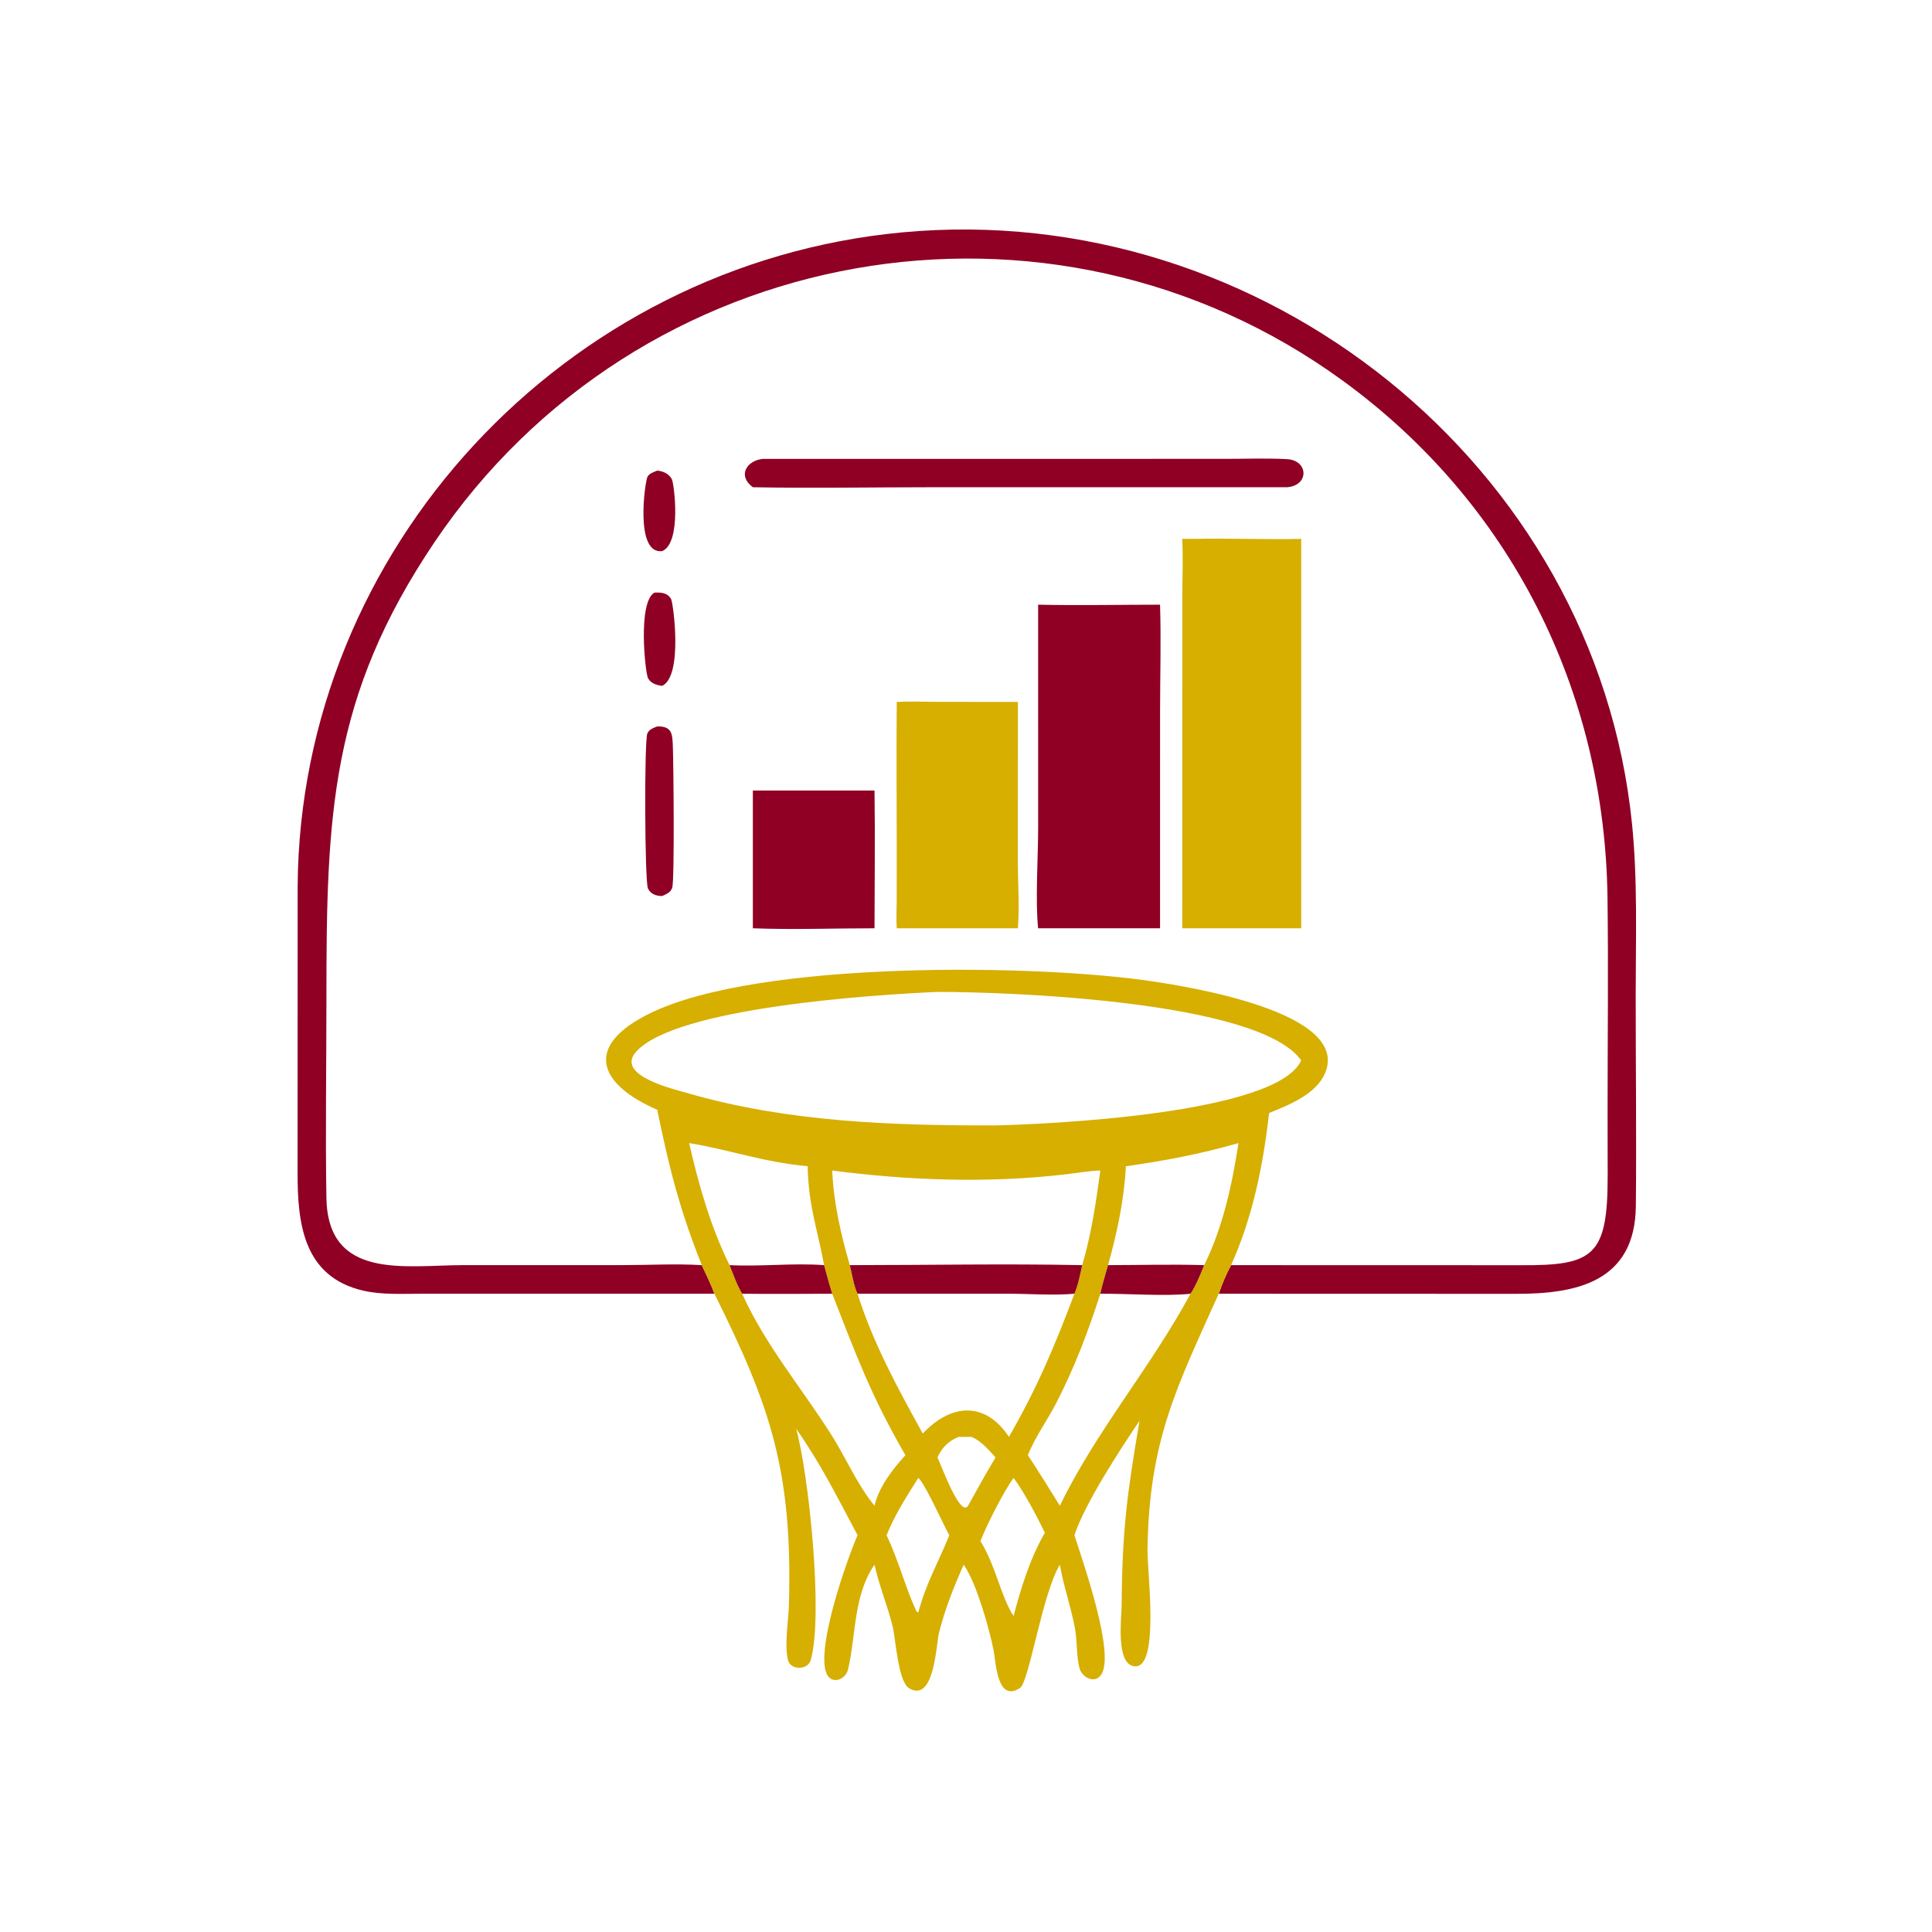 <svg xmlns="http://www.w3.org/2000/svg" width="1024" height="1024"><path fill="#8f0024" d="M378.654 685.704l-155.644.004c-9.944-.006-20.534.618-30.285-1.594-32.084-7.28-34.983-35.97-34.996-61.992l.032-152.374c1.176-178.666 141.579-329.921 320.607-346.601 190.246-17.726 367.276 122.935 386.628 313.431 3.04 29.928 1.97 60.4 1.958 90.452-.016 37.384.454 74.82.082 112.198-.402 40.574-32.098 46.576-63.4 46.526l-157.686-.05c1.834-5.214 3.878-10.306 6.546-15.154l153.588.042c38.788.22 46.116-4.91 46.022-48.144l-.048-32.756c-.006-37.91.448-75.876-.04-113.78-1.418-110.05-51.452-209.366-140.184-274.038-155.09-113.034-373.782-74.333-481.524 85.48-55.204 81.884-57.321 144.426-57.295 241.736.01 35.25-.593 70.598-.008 105.832.727 43.822 42.009 35.658 72.357 35.624l84.646-.014c13.754 0 28.278-.802 41.96.018 2.32 4.994 4.816 9.97 6.684 15.154z"/><path fill="#d6af00" d="M348.352 588.206c-30.992-13.448-39.616-33.752-3.532-51.282 57.998-28.172 205.802-25.892 266.006-16.79 18.86 2.852 104.996 16.314 91.538 48.53-4.738 11.344-19.146 16.97-29.714 21.254-3.15 27.674-8.652 55.124-20.154 80.632-2.668 4.848-4.712 9.94-6.546 15.154-21.994 49.044-37.092 77.688-37.74 136.034-.128 11.438 6.45 62.19-6.636 61.462-10.442-.58-7.12-26.046-7.078-32.504.268-40.064 3.028-59.768 9.498-97.706-10.228 15.17-28.986 43.838-34.524 60.708 5.24 16.216 21.246 62.186 14.39 73.582-3.372 5.606-10.49 1.864-11.762-3.288-1.67-6.764-1.086-14.292-2.402-21.256-2.132-11.282-6.028-22.14-7.954-33.428-9.344 15.518-16.298 62.208-21.11 65.364-12.156 7.976-12.774-13.598-13.974-19.782-2.302-11.86-9.044-35.294-15.426-44.906l-.454-.676c-5.29 11.896-9.948 23.574-13.114 36.232-1.476 5.898-2.418 37.124-15.73 29.32-6.008-3.522-7.156-26.036-8.798-32.744-2.716-11.086-7.2-21.688-9.626-32.808-11.218 16.232-9.708 37.056-14.022 55.474-1.36 5.802-9.14 8.39-11.59 1.774-5.182-13.994 11.024-60.01 16.63-72.858-10.864-20.308-19.15-37.328-32.58-56.478 6.502 23.026 14.588 98.208 7.792 122.572-1.544 5.532-10.65 5.596-12.076.108-2.042-7.848.238-20.698.476-29.154 2.004-70.766-9.58-105.092-39.486-165.042-1.868-5.184-4.364-10.16-6.684-15.154-11.848-29.742-17.378-51.842-23.618-82.344zm148.524-62.468c-32.53 1.408-138.776 8.108-159.762 31.75-11.236 12.656 20.566 19.934 27.612 21.972 52.892 15.29 108.218 17.122 162.93 17.03 26.946-.606 149.11-5.92 162.016-34.446-22.456-31.89-157.58-36.372-192.796-36.306zm-55.794 94.66c.712 16.928 4.618 33.914 9.324 50.152 1.178 4.572 2.092 10.998 4.122 15.154l79.362-.014c11.198-.004 24.648 1.018 35.58.014 2.026-4.822 2.986-10.066 4.118-15.154 4.84-16.42 7.328-33.23 9.608-50.152-5.982.166-12.128 1.282-18.08 1.984-40.942 4.83-83.264 3.334-124.034-1.984zm128.388 65.306c-10.932 1.004-24.382-.018-35.58-.014l-79.362.014c8.026 25.848 21.522 50.502 34.562 74.104 14.9-15.87 33.064-17.302 45.67 1.776 14.824-25.738 24.35-48.332 34.71-75.88zm-204.21-79.846c4.95 21.802 11.446 44.636 21.424 64.692 1.976 4.9 3.926 10.658 6.674 15.154 15.9.204 31.822.026 47.724 0-1.584-5.008-2.924-10.084-4.296-15.154-3.536-19.316-8.27-31.114-8.706-52.424-23.706-2.182-40.966-8.664-62.82-12.268zm231.488 12.268c-.956 17.92-4.634 35.186-9.462 52.424-1.428 5.024-2.99 10.048-4.09 15.154 13.92-.118 34.604 1.446 47.798 0 3.096-4.688 5.11-9.988 7.254-15.154 9.932-20.116 14.79-42.694 18.172-64.692-19.734 5.71-39.324 9.43-59.672 12.268zm-203.39 67.578c11.974 26.694 31.57 50.042 47.208 74.652 7.79 12.258 13.722 26.536 22.944 37.716 2.28-9.936 9.632-19.39 16.382-26.79-18.448-31.89-26.016-52.886-38.81-85.578-15.902.026-31.824.204-47.724 0zm189.838 0c-6.412 19.99-13.606 38.954-23.22 57.664-4.808 9.36-11.296 18.13-15.182 27.914 5.852 8.88 11.348 17.766 16.948 26.79 19.204-39.61 48.386-73.582 69.252-112.368-13.194 1.446-33.878-.118-47.798 0zM537.21 783.32c-4.928 6.716-14.626 25.532-17.536 33.538 8.13 13.016 10.81 29.426 17.536 39.672 3.992-15.058 8.742-30.574 16.6-44.142-4.132-8.512-11.048-21.698-16.6-29.068zm-50.476 0c-6.234 9.828-12.462 19.542-16.834 30.378 6.568 13.768 10.048 28.148 15.982 40.606l.852.296c4.17-15.736 10.588-26.396 16.422-40.902-3.298-5.82-12.788-27.264-16.422-30.378zm21.352-21.736c-5.392 2.164-8.806 5.62-11.21 10.876 2.688 5.92 12.192 31.874 16.224 25.612 4.768-8.612 9.486-17.17 14.556-25.612-3.684-4.068-7.522-8.624-12.648-10.876h-6.922z"/><path fill="#8f0024" d="M587.286 670.55c16.948-.024 34.03-.512 50.962 0-2.144 5.166-4.158 10.466-7.254 15.154-13.194 1.446-33.878-.118-47.798 0 1.1-5.106 2.662-10.13 4.09-15.154zm-200.602 0c16.612.852 33.548-1.212 50.102 0 1.372 5.07 2.712 10.146 4.296 15.154-15.902.026-31.824.204-47.724 0-2.748-4.496-4.698-10.254-6.674-15.154zm63.722 0c41.014-.008 82.184-.812 123.182 0-1.132 5.088-2.092 10.332-4.118 15.154-10.932 1.004-24.382-.018-35.58-.014l-79.362.014c-2.03-4.156-2.944-10.582-4.122-15.154zM348.352 249.442c3.068.216 6.202 1.704 7.718 4.474 1.216 2.22 5.312 33.886-5.12 38.194-14.582 1.732-9.15-36.282-7.832-39.256.84-1.896 3.48-2.706 5.234-3.412zm-1.536 64.674c3.444-.196 6.978-.012 8.88 3.414 1.148 2.068 6.402 40.85-4.746 45.984-2.902-.362-5.924-1.252-7.46-3.998-1.498-2.682-5.582-40.178 3.326-45.4zm1.536 70.894c7.96-.14 8.014 4.094 8.276 10.63.33 8.226.974 71.126-.348 74.938-.862 2.488-3.118 3.346-5.33 4.334-3.086.03-6.164-1.046-7.536-4.038-1.718-3.744-1.97-78.542-.304-82.136 1.044-2.25 3.096-2.852 5.242-3.728zm55.992-141.792l245.318-.012c10.778-.002 21.774-.432 32.53.152 11.298.614 11.854 14.004-.068 14.886H493.63c-31.498.002-63.118.6-94.602 0-8.332-6.154-3.232-14.184 5.316-15.026zm-5.316 175.784h64.482c.35 24.308.042 48.694 0 73.008-21.406-.002-43.114.812-64.482 0v-73.008z"/><path fill="#d6af00" d="M475.304 372.026c7.308-.384 14.69-.032 22.012-.022l42.194.022-.046 83.334c-.024 12.07.97 24.652.046 36.65h-64.206c-.354-4.704-.044-9.534-.032-14.254l.022-27.562c.01-26.048-.268-52.124.01-78.168z"/><path fill="#8f0024" d="M550.228 320.498c21.496.468 43.114.008 64.622 0 .592 19.066.01 38.346.008 57.438l-.008 114.074h-64.622c-1.534-14.708.012-37.896.014-53.384l-.014-118.128z"/><path fill="#d6af00" d="M632.91 285.612c18.91-.414 37.854.468 56.762 0V492.01h-63.054l.022-176.94c.088-9.85.436-19.61-.022-29.458h6.292z"/></svg>